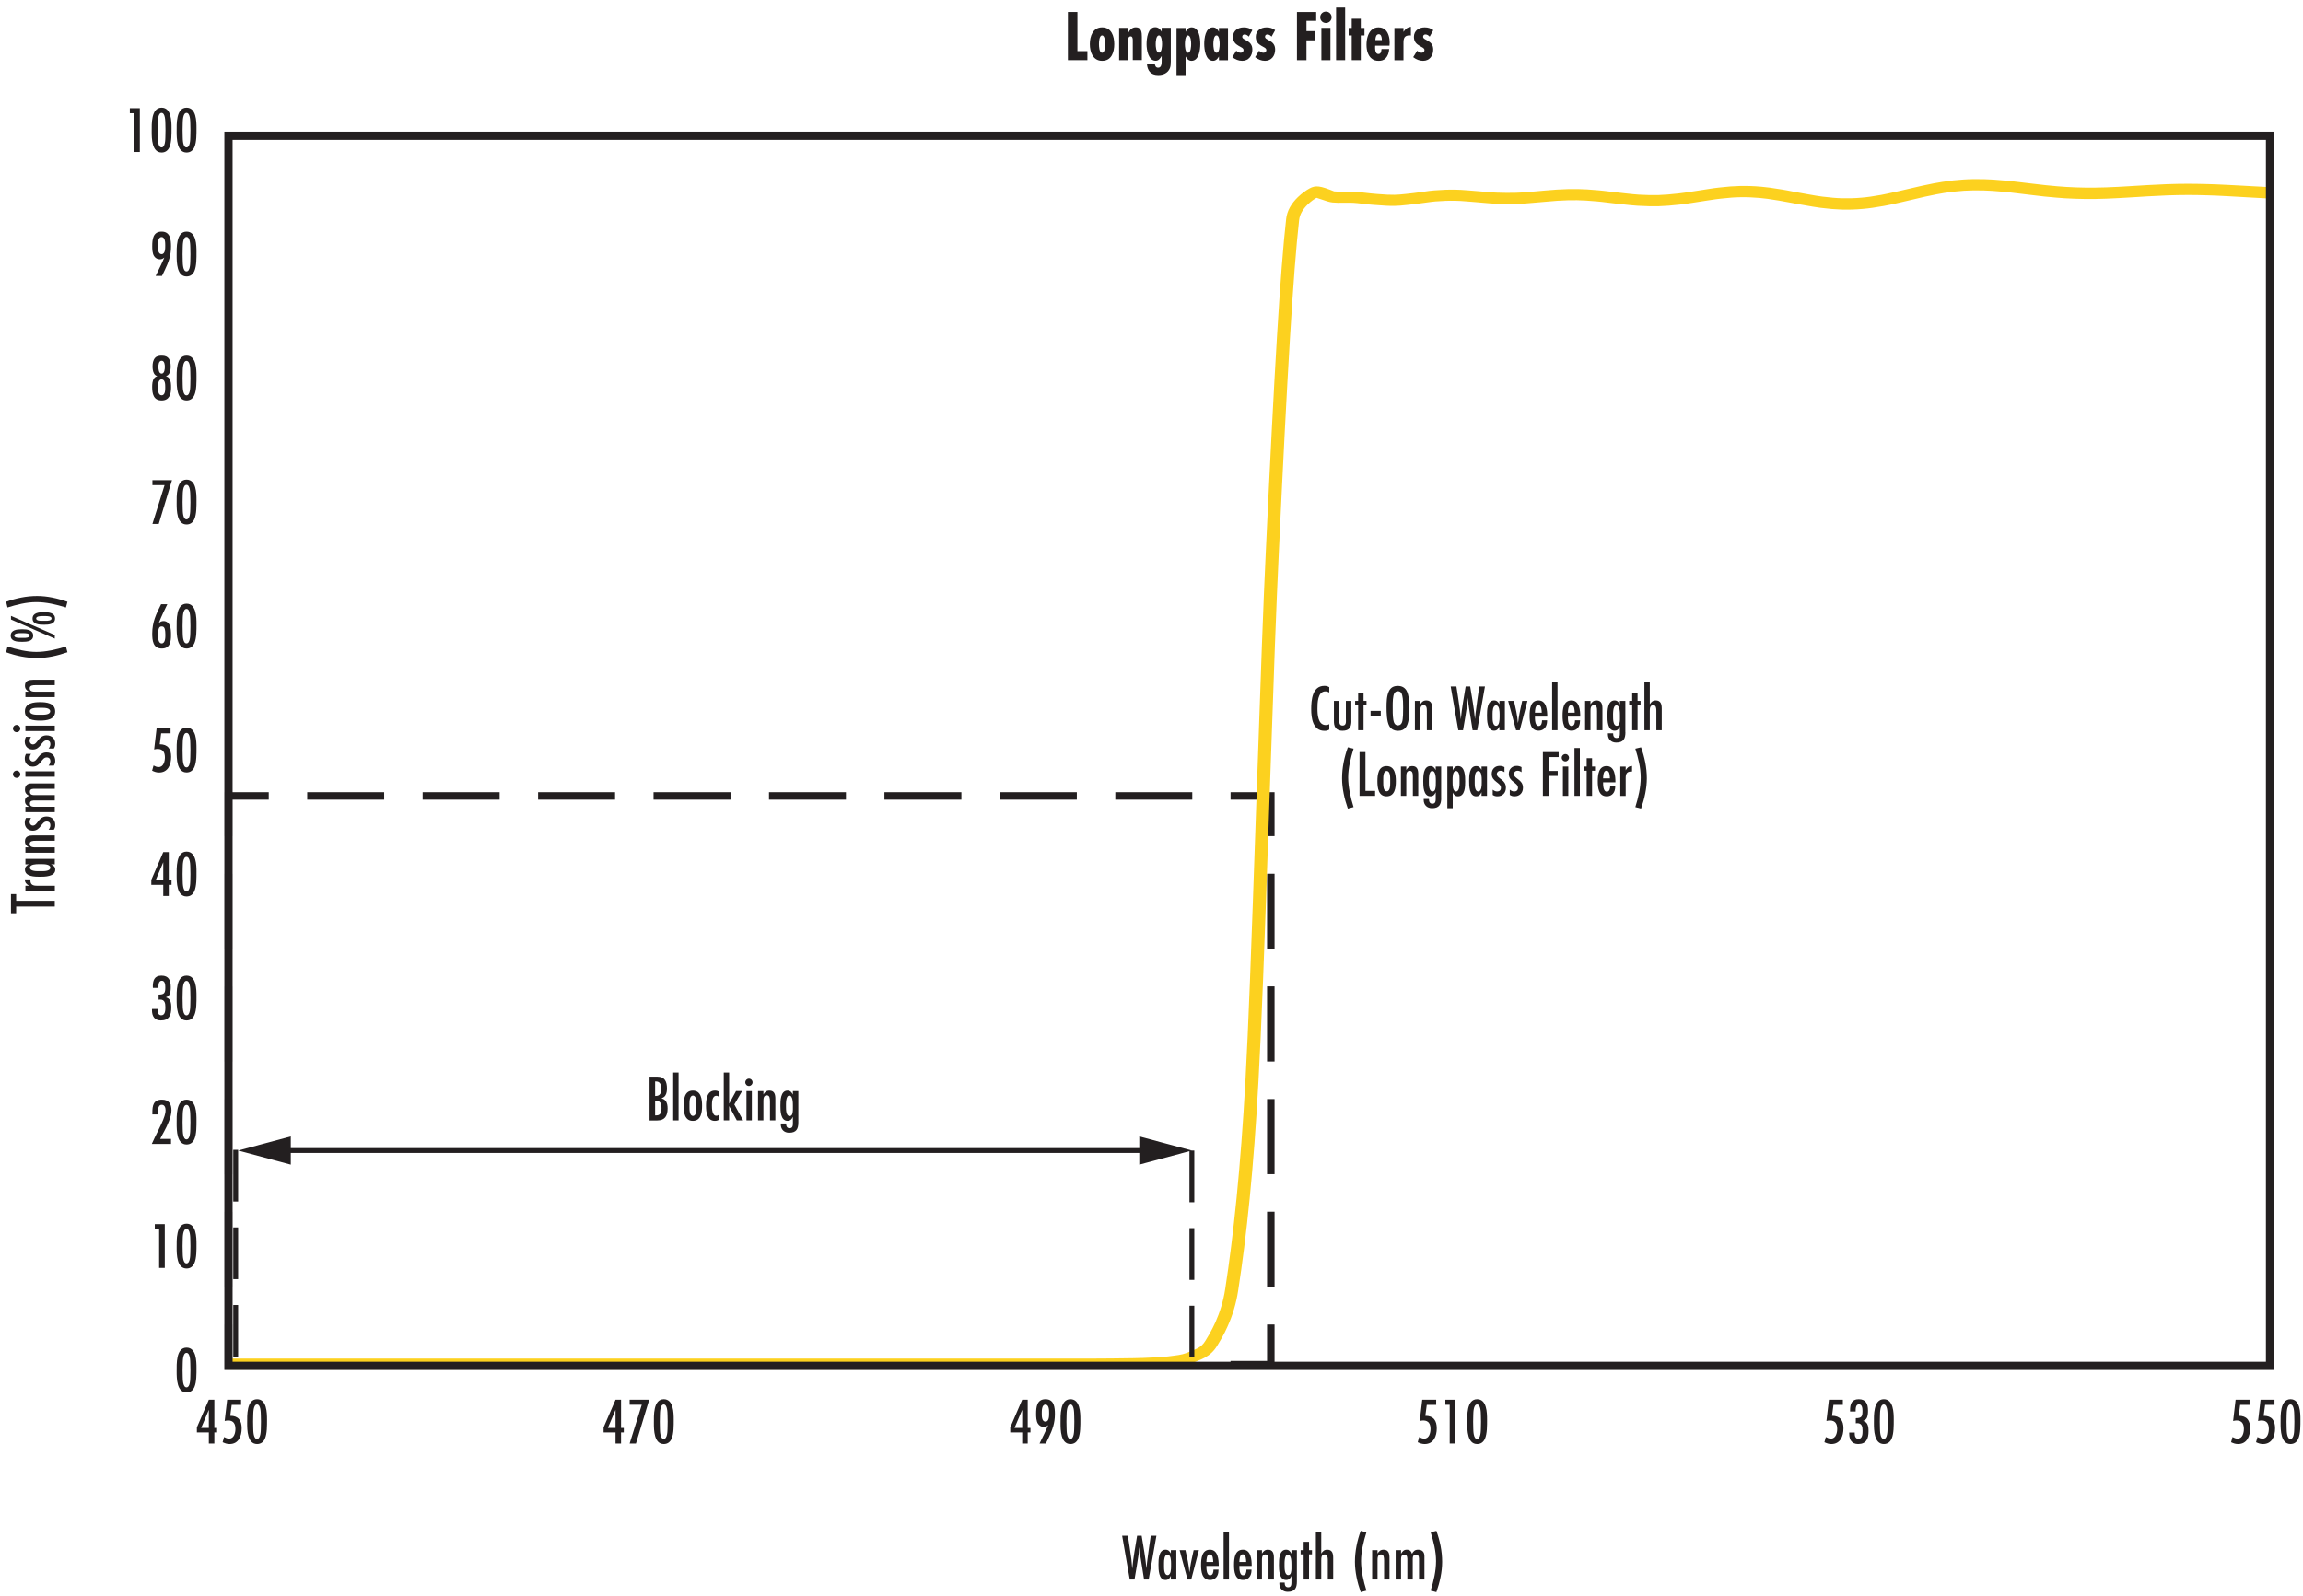 <?xml version="1.0" encoding="UTF-8"?>
<svg id="Layer_1" data-name="Layer 1" xmlns="http://www.w3.org/2000/svg" viewBox="0 0 350.7 243.09">
  <defs>
    <style>
      .cls-1 {
        stroke-width: 1.25px;
      }

      .cls-1, .cls-2, .cls-3, .cls-4, .cls-5, .cls-6, .cls-7 {
        fill: none;
      }

      .cls-1, .cls-3, .cls-4, .cls-5, .cls-6, .cls-7 {
        stroke: #231f20;
      }

      .cls-2, .cls-8, .cls-9 {
        stroke-width: 0px;
      }

      .cls-3 {
        stroke-dasharray: 0 0 11.44 5.72;
      }

      .cls-3, .cls-4, .cls-7 {
        stroke-miterlimit: 10;
        stroke-width: 1.14px;
      }

      .cls-8 {
        fill: #fcd11f;
      }

      .cls-9 {
        fill: #231f20;
      }

      .cls-5 {
        stroke-dasharray: 0 0 7.88 3.94;
      }

      .cls-5, .cls-6 {
        stroke-width: .74px;
      }

      .cls-7 {
        stroke-dasharray: 0 0 11.72 5.86;
      }
    </style>
  </defs>
  <g>
    <path class="cls-9" d="M20.43,23.15v-5.9h-.66v-.77h1.52v6.67h-.86Z"/>
    <path class="cls-9" d="M25.8,22.41c-.22.51-.62.82-1.19.82-1.49,0-1.51-2.14-1.51-3.19,0-1.11-.11-3.64,1.51-3.64,1.48,0,1.51,2.07,1.51,3.12,0,.86.02,2.11-.32,2.89ZM25.18,18.85c-.01-.39-.01-1.65-.58-1.65s-.57,1.27-.58,1.65c-.02.33-.02.65-.02.98s0,.69.02,1.03c.01.39.02,1.59.58,1.59s.57-1.21.58-1.59c.02-.34.02-.69.02-1.03s0-.65-.02-.98Z"/>
    <path class="cls-9" d="M29.6,22.41c-.22.51-.62.82-1.19.82-1.49,0-1.51-2.14-1.51-3.19,0-1.11-.11-3.64,1.51-3.64,1.48,0,1.51,2.07,1.51,3.12,0,.86.02,2.11-.32,2.89ZM28.98,18.85c-.01-.39-.01-1.65-.58-1.65s-.57,1.27-.58,1.65c-.02.33-.02.65-.02.98s0,.69.02,1.03c.01.39.02,1.59.58,1.59s.57-1.21.58-1.59c.02-.34.02-.69.02-1.03s0-.65-.02-.98Z"/>
  </g>
  <g>
    <path class="cls-9" d="M2.46,137.21h5.88v.88H2.46v1.02h-.79v-2.92h.79v1.02Z"/>
    <path class="cls-9" d="M4.63,133.95s0,.1,0,.15c0,.68.41.82,1.01.82h2.71v.82H3.87v-.82h.56c-.42-.25-.63-.47-.66-.97h.86Z"/>
    <path class="cls-9" d="M8.34,131.66h-.57c.38.17.64.36.64.82,0,1.06-1.62,1.07-2.36,1.07s-2.25-.02-2.25-1.08c0-.41.23-.63.58-.81h-.51v-.83h4.47v.83ZM5.87,131.63c-.35,0-1.32.02-1.32.53s.89.54,1.25.54h.61c.36,0,1.26-.02,1.26-.54s-.97-.53-1.32-.53h-.48Z"/>
    <path class="cls-9" d="M8.34,128.07h-2.9c-.43,0-.92.02-.92.48,0,.52.55.52.93.52h2.89v.82H3.87v-.82h.52c-.37-.23-.59-.46-.59-.92,0-.77.61-.9,1.24-.9h3.3v.82Z"/>
    <path class="cls-9" d="M4.73,124.59c-.14.18-.22.4-.22.63,0,.28.21.53.5.53.73,0,.81-1.38,2.08-1.38.78,0,1.32.49,1.32,1.28,0,.31-.05.46-.21.73h-.8c.16-.21.27-.41.27-.68,0-.35-.2-.57-.56-.57-.81,0-.9,1.4-2.12,1.4-.71,0-1.22-.48-1.22-1.2,0-.28.06-.5.19-.74h.77Z"/>
    <path class="cls-9" d="M8.34,120.15h-2.94c-.36,0-.85-.03-.85.46,0,.52.46.5.85.5h2.94v.82h-2.94c-.36,0-.85-.02-.85.47s.46.49.85.49h2.94v.82H3.87v-.82h.55c-.37-.21-.62-.42-.62-.87s.2-.65.62-.8c-.4-.21-.62-.45-.62-.93,0-.63.36-.96.98-.96h3.56v.82Z"/>
    <path class="cls-9" d="M3.09,117.93c0,.31-.25.56-.56.56s-.56-.25-.56-.56.26-.55.56-.55.56.25.56.55ZM8.34,118.31H3.87v-.82h4.47v.82Z"/>
    <path class="cls-9" d="M4.73,114.83c-.14.18-.22.4-.22.63,0,.28.21.53.5.53.73,0,.81-1.38,2.08-1.38.78,0,1.32.49,1.32,1.28,0,.31-.05.46-.21.73h-.8c.16-.21.27-.41.27-.68,0-.35-.2-.57-.56-.57-.81,0-.9,1.4-2.12,1.4-.71,0-1.22-.48-1.22-1.2,0-.28.06-.5.19-.74h.77Z"/>
    <path class="cls-9" d="M4.73,112.23c-.14.18-.22.4-.22.63,0,.28.21.53.5.53.73,0,.81-1.38,2.08-1.38.78,0,1.32.49,1.32,1.28,0,.31-.05.46-.21.73h-.8c.16-.21.27-.41.27-.68,0-.35-.2-.57-.56-.57-.81,0-.9,1.4-2.12,1.4-.71,0-1.22-.48-1.22-1.2,0-.28.06-.5.19-.74h.77Z"/>
    <path class="cls-9" d="M3.09,110.97c0,.31-.25.56-.56.56s-.56-.25-.56-.56.26-.55.56-.55.56.25.56.55ZM8.34,111.35H3.87v-.82h4.47v.82Z"/>
    <path class="cls-9" d="M8.4,108.36c0,1.26-1.33,1.4-2.3,1.4s-2.31-.13-2.31-1.4,1.34-1.41,2.31-1.41,2.3.14,2.3,1.41ZM5.83,107.81c-.36,0-1.28,0-1.28.53s.91.53,1.27.53h.54c.36,0,1.28,0,1.28-.53s-.91-.53-1.27-.53h-.54Z"/>
    <path class="cls-9" d="M8.34,104.36h-2.9c-.43,0-.92.02-.92.48,0,.52.55.52.93.52h2.89v.82H3.87v-.82h.52c-.37-.23-.59-.46-.59-.92,0-.77.61-.9,1.24-.9h3.3v.82Z"/>
    <path class="cls-9" d="M10.27,99.35c-1.49.52-3.07.88-4.61.88-1.65,0-3.24-.34-4.73-.88l.21-.87c1.38.43,2.94.82,4.39.82s3.03-.36,4.51-.82l.23.87Z"/>
    <path class="cls-9" d="M5.05,96.82c0,.86-.92.94-1.68.94-.82,0-1.74-.08-1.74-.94s.91-.97,1.74-.97c.77,0,1.68.1,1.68.97ZM8.34,96.72v.55l-6.67-2.91v-.55l6.67,2.91ZM3.09,96.44c-.24,0-.92.01-.92.36s.58.36.82.36h.65c.25,0,.87,0,.87-.36s-.69-.36-.93-.36h-.49ZM8.38,94.22c0,.86-.92.94-1.68.94-.82,0-1.74-.08-1.74-.94s.91-.97,1.74-.97c.77,0,1.68.1,1.68.97ZM6.43,93.84c-.24,0-.92.01-.92.36s.58.36.82.36h.65c.25,0,.87,0,.87-.36s-.69-.36-.93-.36h-.49Z"/>
    <path class="cls-9" d="M10.04,92.53c-1.48-.46-3-.82-4.51-.82s-3.01.39-4.39.82l-.21-.87c1.49-.54,3.08-.88,4.73-.88,1.54,0,3.12.36,4.61.88l-.23.87Z"/>
  </g>
  <g>
    <path class="cls-9" d="M174.92,240.59h-.7c-.18-1.13-.37-2.25-.54-3.38-.03-.22-.07-.45-.1-.67-.04-.3-.06-.6-.09-.9-.02.31-.04.62-.08.93-.18,1.34-.42,2.68-.65,4.02h-.72l-1.16-6.67h.87c.18,1.19.38,2.37.53,3.56.06.49.09.97.14,1.46.15-1.69.47-3.35.74-5.02h.69c.27,1.65.57,3.3.73,4.97.02-.32.06-.65.1-.97.16-1.34.37-2.67.56-4h.86l-1.18,6.67Z"/>
    <path class="cls-9" d="M178.3,240.59v-.57c-.17.38-.36.64-.82.64-1.06,0-1.07-1.62-1.07-2.36s.02-2.25,1.08-2.25c.41,0,.63.23.81.58v-.51h.83v4.47h-.83ZM178.33,238.12c0-.35-.02-1.32-.53-1.32s-.54.89-.54,1.25v.61c0,.36.02,1.26.54,1.26s.53-.97.53-1.32v-.48Z"/>
    <path class="cls-9" d="M181.4,240.59h-.56l-1.21-4.47h.89c.25,1.12.52,2.23.6,3.38.07-.27.09-.55.13-.82.13-.86.34-1.71.52-2.56h.8l-1.17,4.47Z"/>
    <path class="cls-9" d="M183.71,238.52c0,.39,0,1.43.57,1.43.44,0,.51-.54.51-.87h.77c-.01.32-.03.61-.17.9-.21.44-.63.68-1.12.68-1.26,0-1.37-1.33-1.37-2.29s.11-2.32,1.35-2.32,1.34,1.54,1.34,2.47h-1.88ZM184.75,237.92c-.02-.35-.02-1.17-.52-1.17s-.5.83-.52,1.17h1.04Z"/>
    <path class="cls-9" d="M186.33,240.59v-7.29h.82v7.29h-.82Z"/>
    <path class="cls-9" d="M188.73,238.52c0,.39,0,1.43.57,1.43.44,0,.51-.54.51-.87h.77c0,.32-.03.61-.17.9-.21.44-.63.68-1.12.68-1.26,0-1.37-1.33-1.37-2.29s.11-2.32,1.35-2.32,1.34,1.54,1.34,2.47h-1.88ZM189.77,237.92c-.02-.35-.02-1.17-.52-1.17s-.5.83-.52,1.17h1.04Z"/>
    <path class="cls-9" d="M193.17,240.59v-2.9c-.01-.43-.02-.92-.48-.92-.52,0-.52.55-.52.93v2.89h-.82v-4.47h.82v.52c.23-.37.46-.59.92-.59.77,0,.9.61.9,1.24v3.3h-.82Z"/>
    <path class="cls-9" d="M197.49,240.89c0,1.01-.31,1.58-1.4,1.58-.76,0-1.27-.5-1.27-1.26,0-.05.01-.1.01-.15h.8c0,.37.09.72.53.72.48,0,.5-.41.5-.78v-.96c-.16.37-.38.62-.81.62-1.07,0-1.09-1.54-1.09-2.29s0-2.32,1.09-2.32c.43,0,.62.26.81.61v-.54h.83v4.77ZM196.12,236.8c-.57,0-.51,1.32-.51,1.71s0,1.41.56,1.41c.45,0,.47-.61.49-.94,0-.23,0-.45,0-.68,0-.38,0-1.5-.55-1.5Z"/>
    <path class="cls-9" d="M199.34,236.76v3.83h-.82v-3.83h-.46v-.64h.46v-1.27h.82v1.27h.45v.64h-.45Z"/>
    <path class="cls-9" d="M202.2,240.59v-2.98c-.01-.35-.02-.84-.48-.84-.52,0-.52.55-.52.93v2.89h-.82v-7.29h.82v3.34c.23-.37.46-.59.92-.59.77,0,.9.61.9,1.24v3.3h-.82Z"/>
    <path class="cls-9" d="M207.21,242.52c-.52-1.49-.88-3.07-.88-4.61,0-1.65.34-3.24.88-4.73l.87.21c-.43,1.38-.82,2.94-.82,4.39s.36,3.03.82,4.51l-.87.23Z"/>
    <path class="cls-9" d="M210.77,240.59v-2.9c-.01-.43-.02-.92-.48-.92-.52,0-.52.55-.52.93v2.89h-.82v-4.47h.82v.52c.23-.37.46-.59.92-.59.77,0,.9.61.9,1.24v3.3h-.82Z"/>
    <path class="cls-9" d="M216.09,240.59v-2.94c0-.36.03-.85-.46-.85-.52,0-.5.46-.5.85v2.94h-.82v-2.94c0-.36.02-.85-.47-.85s-.49.46-.49.85v2.94h-.82v-4.47h.82v.55c.21-.37.42-.62.87-.62s.65.2.8.62c.21-.4.45-.62.93-.62.63,0,.96.36.96.98v3.56h-.82Z"/>
    <path class="cls-9" d="M217.86,242.29c.46-1.48.82-3,.82-4.51s-.39-3.01-.82-4.39l.87-.21c.54,1.49.88,3.08.88,4.73,0,1.54-.36,3.12-.88,4.61l-.87-.23Z"/>
  </g>
  <g>
    <path class="cls-9" d="M162.62,9.17V1.83h1.45v5.96h1.52v1.38h-2.97Z"/>
    <path class="cls-9" d="M167.83,9.27c-1.41,0-1.87-1.36-1.87-2.55s.46-2.55,1.87-2.55,1.85,1.33,1.85,2.55-.4,2.55-1.85,2.55ZM167.83,5.4c-.45,0-.48,1-.48,1.32s.03,1.32.48,1.32.46-1.02.46-1.32-.03-1.32-.46-1.32Z"/>
    <path class="cls-9" d="M172.5,9.17v-3.01c0-.22-.01-.62-.33-.62-.4,0-.37.51-.37.78v2.85h-1.38v-4.92h1.38v.77c.24-.47.59-.86,1.17-.86.85,0,.91.79.91,1.45v3.55h-1.38Z"/>
    <path class="cls-9" d="M178.28,9.48c0,.34-.01.62-.14.94-.31.73-1.01,1.02-1.76,1.02-1.18,0-1.64-.69-1.73-1.71h1.21c.02.24.11.59.51.59.52,0,.53-.67.53-1.05v-.73c-.22.36-.45.72-.92.72-1.11,0-1.38-1.67-1.38-2.51s.17-2.6,1.32-2.6c.47,0,.76.3.98.68v-.59h1.39v5.23ZM176.49,5.4c-.46,0-.5.99-.5,1.31s.03,1.31.5,1.31c.43,0,.47-1.01.47-1.31s-.04-1.31-.47-1.31Z"/>
    <path class="cls-9" d="M180.54,4.86c.18-.39.47-.69.92-.69,1.16,0,1.32,1.67,1.32,2.53s-.2,2.57-1.33,2.57c-.44,0-.71-.3-.91-.66v2.83h-1.38v-7.18h1.38v.6ZM180.9,5.4c-.43,0-.46,1.02-.46,1.32s.03,1.32.47,1.32.48-1.01.48-1.32-.03-1.32-.5-1.32Z"/>
    <path class="cls-9" d="M185.62,9.17v-.56c-.2.36-.47.66-.91.66-1.13,0-1.33-1.74-1.33-2.57s.17-2.53,1.32-2.53c.45,0,.75.31.92.69v-.6h1.38v4.92h-1.38ZM185.25,5.4c-.45,0-.48,1.01-.48,1.32s.03,1.32.5,1.32c.43,0,.46-1.02.46-1.32s-.03-1.32-.47-1.32Z"/>
    <path class="cls-9" d="M190.17,5.58c-.19-.18-.37-.33-.65-.33-.21,0-.35.14-.35.35,0,.59,1.54.47,1.54,1.96,0,.94-.56,1.71-1.55,1.71-.57,0-1.06-.22-1.5-.56l.6-.98c.2.17.41.31.67.31.24,0,.44-.15.44-.41,0-.62-1.61-.53-1.61-2.01,0-.95.76-1.45,1.64-1.45.52,0,.89.12,1.31.42l-.55,1Z"/>
    <path class="cls-9" d="M193.64,5.58c-.19-.18-.37-.33-.65-.33-.21,0-.35.14-.35.35,0,.59,1.54.47,1.54,1.96,0,.94-.56,1.71-1.55,1.71-.57,0-1.06-.22-1.5-.56l.6-.98c.2.17.41.31.67.31.24,0,.44-.15.44-.41,0-.62-1.61-.53-1.61-2.01,0-.95.76-1.45,1.64-1.45.52,0,.89.12,1.31.42l-.55,1Z"/>
    <path class="cls-9" d="M198.95,3.18v1.56h1.33v1.4h-1.33v3.03h-1.45V1.83h2.93v1.35h-1.47Z"/>
    <path class="cls-9" d="M201.91,3.51c-.48,0-.87-.39-.87-.87s.38-.87.87-.87.87.39.87.87-.39.87-.87.87ZM201.22,9.17v-4.92h1.38v4.92h-1.38Z"/>
    <path class="cls-9" d="M203.46,9.17V1.15h1.38v8.02h-1.38Z"/>
    <path class="cls-9" d="M207.22,5.4v3.77h-1.38v-3.77h-.47v-1.14h.47v-1.4h1.38v1.4h.56v1.14h-.56Z"/>
    <path class="cls-9" d="M211.54,7.47c-.01.52-.22,1.09-.53,1.41-.34.34-.71.39-1.07.39-.41,0-.8-.07-1.18-.44-.37-.37-.67-1.01-.67-1.99,0-.85.21-1.72.71-2.22.33-.33.71-.45,1.12-.45.5,0,.83.18,1.06.4.46.44.64,1.24.64,1.91,0,.15-.01.32-.03.48h-2.18c-.01.08-.01.18-.01.27,0,.32.04.7.2.87.08.09.18.13.29.13s.21-.03.28-.09c.15-.13.2-.52.21-.67h1.17ZM210.43,6.11c0-.29-.07-.67-.22-.8-.08-.07-.18-.1-.25-.1-.12,0-.23.05-.31.13-.14.15-.21.53-.21.77h.99Z"/>
    <path class="cls-9" d="M214.86,5.41c-.07-.01-.13-.02-.2-.02-.83,0-.94.46-.94,1.18v2.61h-1.38v-4.92h1.38v.6c.31-.45.57-.69,1.13-.78v1.33Z"/>
    <path class="cls-9" d="M217.71,5.58c-.19-.18-.37-.33-.65-.33-.21,0-.35.14-.35.35,0,.59,1.54.47,1.54,1.96,0,.94-.56,1.71-1.55,1.71-.57,0-1.06-.22-1.5-.56l.61-.98c.2.17.41.31.67.31.24,0,.44-.15.44-.41,0-.62-1.61-.53-1.61-2.01,0-.95.76-1.45,1.64-1.45.52,0,.89.12,1.31.42l-.55,1Z"/>
  </g>
  <g>
    <path class="cls-9" d="M23.7,42.03c.44-.93.93-1.84,1.32-2.8-.22.18-.39.27-.68.27-.37,0-.68-.18-.88-.49-.26-.41-.28-1.02-.28-1.49,0-1.03.1-2.24,1.43-2.24s1.43,1.25,1.43,2.28c0,1.37-.37,2.37-.95,3.58-.14.3-.28.6-.43.89h-.96ZM24.6,36.11c-.58,0-.56.97-.56,1.37s.01,1.23.56,1.23c.58,0,.56-.92.56-1.32s0-1.28-.56-1.28Z"/>
    <path class="cls-9" d="M29.6,41.29c-.22.51-.62.82-1.19.82-1.49,0-1.51-2.14-1.51-3.19,0-1.11-.11-3.64,1.51-3.64,1.48,0,1.51,2.07,1.51,3.12,0,.86.02,2.11-.32,2.89ZM28.98,37.74c-.01-.39-.01-1.65-.58-1.65s-.57,1.27-.58,1.65c-.02.33-.02.65-.02.98s0,.69.02,1.03c.01.39.02,1.59.58,1.59s.57-1.21.58-1.59c.02-.34.02-.69.02-1.03s0-.65-.02-.98Z"/>
  </g>
  <g>
    <path class="cls-9" d="M24.61,61c-1.25,0-1.44-1.04-1.44-2.06,0-.42.03-.94.28-1.3.14-.19.29-.27.51-.34-.25-.1-.39-.19-.52-.43-.17-.31-.21-.71-.21-1.06,0-.45.07-.95.38-1.3.27-.3.67-.34,1.05-.34,1.06,0,1.33.72,1.33,1.65,0,.35-.04.74-.21,1.05-.13.24-.27.33-.51.43.22.08.36.15.5.34.28.38.28.96.28,1.41,0,.99-.26,1.95-1.44,1.95ZM24.61,57.79c-.57,0-.55.89-.55,1.28s.02,1.14.55,1.14c.57,0,.55-.85.55-1.25s-.01-1.17-.55-1.17ZM24.61,54.95c-.44,0-.49.61-.49.93s.05,1.03.49,1.03.49-.7.49-1.03-.05-.93-.49-.93Z"/>
    <path class="cls-9" d="M29.6,60.18c-.22.51-.62.82-1.19.82-1.49,0-1.51-2.14-1.51-3.19,0-1.11-.11-3.64,1.51-3.64,1.48,0,1.51,2.07,1.51,3.12,0,.86.02,2.11-.32,2.89ZM28.98,56.62c-.01-.39-.01-1.65-.58-1.65s-.57,1.27-.58,1.65c-.02.33-.02.65-.02.98s0,.69.02,1.03c.01.39.02,1.59.58,1.59s.57-1.21.58-1.59c.02-.34.02-.69.02-1.03s0-.65-.02-.98Z"/>
  </g>
  <g>
    <path class="cls-9" d="M24.17,79.81h-.96l1.85-5.91h-1.85v-.76h2.98l-2.02,6.67Z"/>
    <path class="cls-9" d="M29.6,79.07c-.22.51-.62.82-1.19.82-1.49,0-1.51-2.14-1.51-3.19,0-1.11-.11-3.64,1.51-3.64,1.48,0,1.51,2.07,1.51,3.12,0,.86.02,2.11-.32,2.89ZM28.98,75.51c-.01-.39-.01-1.65-.58-1.65s-.57,1.27-.58,1.65c-.02.33-.02.65-.02.98s0,.69.02,1.03c.01.39.02,1.59.58,1.59s.57-1.21.58-1.59c.02-.34.02-.69.02-1.03s0-.65-.02-.98Z"/>
  </g>
  <g>
    <path class="cls-9" d="M25.48,92.03c-.2.44-.41.86-.62,1.29-.25.52-.47,1.05-.68,1.58.23-.19.41-.3.72-.3.41,0,.74.24.92.6.21.42.22,1.06.22,1.53,0,1.02-.15,2.05-1.41,2.05-1.34,0-1.45-1.24-1.45-2.28,0-1.74.59-2.96,1.35-4.47h.95ZM25.06,95.72c-.09-.21-.21-.3-.44-.3s-.35.09-.43.3c-.1.26-.13.69-.13.97,0,.38.01,1.31.56,1.31s.56-.91.56-1.29c0-.27-.02-.74-.12-.99Z"/>
    <path class="cls-9" d="M29.6,97.96c-.22.51-.62.82-1.19.82-1.49,0-1.51-2.14-1.51-3.19,0-1.11-.11-3.64,1.51-3.64,1.48,0,1.51,2.07,1.51,3.12,0,.86.02,2.11-.32,2.89ZM28.98,94.4c-.01-.39-.01-1.65-.58-1.65s-.57,1.27-.58,1.65c-.02.33-.02.65-.02.98s0,.69.02,1.03c.01.39.02,1.59.58,1.59s.57-1.21.58-1.59c.02-.34.02-.69.02-1.03s0-.65-.02-.98Z"/>
  </g>
  <g>
    <path class="cls-9" d="M24.32,113.37c1.25,0,1.74.73,1.74,1.91s-.47,2.39-1.84,2.39c-.41,0-.69-.11-1.06-.28l.22-.79c.26.14.48.24.78.24.75,0,.95-.89.95-1.48,0-.74-.29-1.28-1.1-1.28-.18,0-.36.03-.54.08l.38-3.24h2.12v.78h-1.43l-.22,1.67Z"/>
    <path class="cls-9" d="M29.6,116.84c-.22.51-.62.82-1.19.82-1.49,0-1.51-2.14-1.51-3.19,0-1.11-.11-3.64,1.51-3.64,1.48,0,1.51,2.07,1.51,3.12,0,.86.02,2.11-.32,2.89ZM28.98,113.29c-.01-.39-.01-1.65-.58-1.65s-.57,1.27-.58,1.65c-.02.33-.02.65-.02.98s0,.69.02,1.03c.01.39.02,1.59.58,1.59s.57-1.21.58-1.59c.02-.34.02-.69.02-1.03s0-.65-.02-.98Z"/>
  </g>
  <g>
    <path class="cls-9" d="M25.7,134.78v1.69h-.84v-1.69h-1.82v-.76l1.82-4.22h.84v4.3h.42v.68h-.42ZM24.86,131.34l-1.17,2.76h1.17v-2.76Z"/>
    <path class="cls-9" d="M29.6,135.73c-.22.51-.62.82-1.19.82-1.49,0-1.51-2.14-1.51-3.19,0-1.11-.11-3.64,1.51-3.64,1.48,0,1.51,2.07,1.51,3.12,0,.86.02,2.11-.32,2.89ZM28.98,132.17c-.01-.39-.01-1.65-.58-1.65s-.57,1.27-.58,1.65c-.02.33-.02.65-.02.98s0,.69.02,1.03c.01.39.02,1.59.58,1.59s.57-1.21.58-1.59c.02-.34.02-.69.02-1.03s0-.65-.02-.98Z"/>
  </g>
  <g>
    <path class="cls-9" d="M23.27,150.32c0-.95.21-1.71,1.32-1.71s1.41.74,1.41,1.74c0,.39-.02.88-.24,1.21-.13.19-.3.28-.5.36.27.09.46.19.61.44.19.33.21.76.21,1.13,0,1.11-.32,1.95-1.58,1.95-.99,0-1.36-.67-1.36-1.58,0-.06,0-.11.01-.17h.84c0,.07,0,.14,0,.21,0,.35.15.75.56.75.63,0,.63-.8.63-1.25,0-.58-.09-1.14-.8-1.14-.08,0-.15,0-.23.02v-.78c.9,0,1.02-.26,1.02-1.11,0-.36-.04-1-.53-1-.54,0-.51.71-.51,1.09h-.85v-.16Z"/>
    <path class="cls-9" d="M29.6,154.62c-.22.51-.62.82-1.19.82-1.49,0-1.51-2.14-1.51-3.19,0-1.11-.11-3.64,1.51-3.64,1.48,0,1.51,2.07,1.51,3.12,0,.86.02,2.11-.32,2.89ZM28.98,151.06c-.01-.39-.01-1.65-.58-1.65s-.57,1.27-.58,1.65c-.02.33-.02.65-.02.98s0,.69.02,1.03c.01.39.02,1.59.58,1.59s.57-1.21.58-1.59c.02-.34.02-.69.02-1.03s0-.65-.02-.98Z"/>
  </g>
  <g>
    <path class="cls-9" d="M23.2,169.49c0-1.09.15-1.99,1.46-1.99,1.05,0,1.45.66,1.45,1.63s-.63,2.31-1.1,3.18c-.21.39-.43.77-.62,1.17h1.65v.77h-2.93c.29-.67.62-1.31.94-1.97.36-.74.75-1.49,1-2.28.09-.29.16-.59.16-.9,0-.37-.13-.82-.58-.82-.68,0-.56,1.04-.55,1.47h-.88v-.26Z"/>
    <path class="cls-9" d="M29.6,173.51c-.22.51-.62.82-1.19.82-1.49,0-1.51-2.14-1.51-3.19,0-1.11-.11-3.64,1.51-3.64,1.48,0,1.51,2.07,1.51,3.12,0,.86.02,2.11-.32,2.89ZM28.98,169.95c-.01-.39-.01-1.65-.58-1.65s-.57,1.27-.58,1.65c-.02.33-.02.65-.02.98s0,.69.02,1.03c.01.39.02,1.59.58,1.59s.57-1.21.58-1.59c.02-.34.02-.69.02-1.03s0-.65-.02-.98Z"/>
  </g>
  <g>
    <path class="cls-9" d="M24.23,193.13v-5.9h-.66v-.77h1.52v6.67h-.86Z"/>
    <path class="cls-9" d="M29.6,192.4c-.22.51-.62.82-1.19.82-1.49,0-1.51-2.14-1.51-3.19,0-1.11-.11-3.64,1.51-3.64,1.48,0,1.51,2.07,1.51,3.12,0,.86.02,2.11-.32,2.89ZM28.98,188.84c-.01-.39-.01-1.65-.58-1.65s-.57,1.27-.58,1.65c-.02.33-.02.65-.02.98s0,.69.02,1.03c.01.39.02,1.59.58,1.59s.57-1.21.58-1.59c.02-.34.02-.69.02-1.03s0-.65-.02-.98Z"/>
  </g>
  <path class="cls-9" d="M29.6,211.28c-.22.51-.62.82-1.19.82-1.49,0-1.51-2.14-1.51-3.19,0-1.11-.11-3.64,1.51-3.64,1.48,0,1.51,2.07,1.51,3.12,0,.86.02,2.11-.32,2.89ZM28.98,207.72c-.01-.39-.01-1.65-.58-1.65s-.57,1.27-.58,1.65c-.02.33-.02.65-.02.98s0,.69.02,1.03c.01.39.02,1.59.58,1.59s.57-1.21.58-1.59c.02-.34.02-.69.02-1.03s0-.65-.02-.98Z"/>
  <g>
    <path class="cls-9" d="M32.64,218.19v1.69h-.84v-1.69h-1.82v-.76l1.82-4.22h.84v4.3h.42v.68h-.42ZM31.8,214.75l-1.17,2.76h1.17v-2.76Z"/>
    <path class="cls-9" d="M35.06,215.66c1.25,0,1.74.73,1.74,1.91s-.47,2.39-1.84,2.39c-.41,0-.69-.11-1.06-.28l.22-.79c.26.14.48.24.78.24.75,0,.95-.89.95-1.48,0-.74-.29-1.28-1.1-1.28-.18,0-.36.03-.54.08l.38-3.24h2.12v.78h-1.43l-.22,1.67Z"/>
    <path class="cls-9" d="M40.34,219.14c-.22.51-.62.82-1.19.82-1.49,0-1.51-2.14-1.51-3.19,0-1.11-.11-3.64,1.51-3.64,1.48,0,1.51,2.07,1.51,3.12,0,.86.02,2.11-.32,2.89ZM39.72,215.58c-.01-.39-.01-1.65-.58-1.65s-.57,1.27-.58,1.65c-.02.33-.02.65-.02.98s0,.69.02,1.03c.01.39.02,1.59.58,1.59s.57-1.21.58-1.59c.02-.34.02-.69.02-1.03s0-.65-.02-.98Z"/>
  </g>
  <g>
    <path class="cls-9" d="M94.57,218.19v1.69h-.84v-1.69h-1.82v-.76l1.82-4.22h.84v4.3h.42v.68h-.42ZM93.73,214.75l-1.17,2.76h1.17v-2.76Z"/>
    <path class="cls-9" d="M96.84,219.88h-.96l1.85-5.91h-1.85v-.76h2.98l-2.02,6.67Z"/>
    <path class="cls-9" d="M102.27,219.14c-.22.51-.62.82-1.19.82-1.49,0-1.51-2.14-1.51-3.19,0-1.11-.11-3.64,1.51-3.64,1.48,0,1.51,2.07,1.51,3.12,0,.86.02,2.11-.32,2.89ZM101.65,215.58c-.01-.39-.01-1.65-.58-1.65s-.57,1.27-.58,1.65c-.02.33-.02.65-.02.98s0,.69.02,1.03c.01.39.02,1.59.58,1.59s.57-1.21.58-1.59c.02-.34.02-.69.02-1.03s0-.65-.02-.98Z"/>
  </g>
  <g>
    <path class="cls-9" d="M156.5,218.19v1.69h-.84v-1.69h-1.82v-.76l1.82-4.22h.84v4.3h.42v.68h-.42ZM155.66,214.75l-1.17,2.76h1.17v-2.76Z"/>
    <path class="cls-9" d="M158.3,219.88c.44-.93.93-1.84,1.32-2.8-.22.18-.39.27-.68.27-.37,0-.68-.18-.88-.49-.26-.41-.28-1.02-.28-1.49,0-1.03.1-2.24,1.43-2.24s1.43,1.25,1.43,2.28c0,1.37-.37,2.37-.95,3.58-.14.3-.28.6-.43.89h-.96ZM159.2,213.95c-.58,0-.56.97-.56,1.37s.01,1.23.56,1.23c.58,0,.56-.92.56-1.32s0-1.28-.56-1.28Z"/>
    <path class="cls-9" d="M164.2,219.14c-.22.51-.62.82-1.19.82-1.49,0-1.51-2.14-1.51-3.19,0-1.11-.11-3.64,1.51-3.64,1.48,0,1.51,2.07,1.51,3.12,0,.86.02,2.11-.32,2.89ZM163.58,215.58c-.01-.39-.01-1.65-.58-1.65s-.57,1.27-.58,1.65c-.02.33-.02.65-.02.98s0,.69.02,1.03c.01.39.02,1.59.58,1.59s.57-1.21.58-1.59c.02-.34.02-.69.02-1.03s0-.65-.02-.98Z"/>
  </g>
  <g>
    <path class="cls-9" d="M217.05,215.66c1.25,0,1.74.73,1.74,1.91s-.47,2.39-1.84,2.39c-.41,0-.69-.11-1.06-.28l.22-.79c.26.14.48.24.78.24.75,0,.95-.89.95-1.48,0-.74-.29-1.28-1.1-1.28-.18,0-.36.03-.54.08l.38-3.24h2.12v.78h-1.43l-.22,1.67Z"/>
    <path class="cls-9" d="M220.76,219.88v-5.9h-.66v-.77h1.52v6.67h-.86Z"/>
    <path class="cls-9" d="M226.13,219.14c-.22.51-.62.82-1.19.82-1.49,0-1.51-2.14-1.51-3.19,0-1.11-.11-3.64,1.51-3.64,1.48,0,1.51,2.07,1.51,3.12,0,.86.02,2.11-.32,2.89ZM225.51,215.58c-.01-.39-.01-1.65-.58-1.65s-.57,1.27-.58,1.65c-.02.33-.02.65-.02.98s0,.69.02,1.03c.01.39.02,1.59.58,1.59s.57-1.21.58-1.59c.02-.34.02-.69.02-1.03s0-.65-.02-.98Z"/>
  </g>
  <g>
    <path class="cls-9" d="M340.91,215.66c1.25,0,1.74.73,1.74,1.91s-.47,2.39-1.84,2.39c-.41,0-.69-.11-1.06-.28l.22-.79c.26.14.48.24.78.24.75,0,.95-.89.95-1.48,0-.74-.29-1.28-1.1-1.28-.18,0-.36.03-.54.08l.38-3.24h2.12v.78h-1.43l-.22,1.67Z"/>
    <path class="cls-9" d="M344.71,215.66c1.25,0,1.74.73,1.74,1.91s-.47,2.39-1.84,2.39c-.41,0-.69-.11-1.06-.28l.22-.79c.26.14.48.24.78.24.75,0,.95-.89.95-1.48,0-.74-.29-1.28-1.1-1.28-.18,0-.36.03-.54.08l.38-3.24h2.12v.78h-1.43l-.22,1.67Z"/>
    <path class="cls-9" d="M349.99,219.14c-.22.51-.62.82-1.19.82-1.49,0-1.51-2.14-1.51-3.19,0-1.11-.11-3.64,1.51-3.64,1.48,0,1.51,2.07,1.51,3.12,0,.86.02,2.11-.32,2.89ZM349.37,215.58c-.01-.39-.01-1.65-.58-1.65s-.57,1.27-.58,1.65c-.02.33-.02.65-.02.98s0,.69.02,1.03c.01.39.02,1.59.58,1.59s.57-1.21.58-1.59c.02-.34.02-.69.02-1.03s0-.65-.02-.98Z"/>
  </g>
  <g>
    <path class="cls-9" d="M278.98,215.66c1.25,0,1.74.73,1.74,1.91s-.47,2.39-1.84,2.39c-.41,0-.69-.11-1.06-.28l.22-.79c.26.14.48.24.78.24.75,0,.95-.89.95-1.48,0-.74-.29-1.28-1.1-1.28-.18,0-.36.03-.54.08l.38-3.24h2.12v.78h-1.43l-.22,1.67Z"/>
    <path class="cls-9" d="M281.73,214.84c0-.95.21-1.71,1.32-1.71s1.41.74,1.41,1.74c0,.39-.02.88-.24,1.21-.13.19-.3.28-.5.36.27.09.46.19.61.44.19.33.21.76.21,1.13,0,1.11-.32,1.95-1.58,1.95-.99,0-1.36-.67-1.36-1.58,0-.06,0-.11,0-.17h.84c0,.07,0,.14,0,.21,0,.35.15.75.56.75.63,0,.63-.8.63-1.25,0-.58-.09-1.14-.8-1.14-.08,0-.15,0-.23.02v-.78c.9,0,1.02-.26,1.02-1.11,0-.36-.04-1-.53-1-.54,0-.51.71-.51,1.09h-.85v-.16Z"/>
    <path class="cls-9" d="M288.06,219.14c-.22.51-.62.82-1.19.82-1.49,0-1.51-2.14-1.51-3.19,0-1.11-.11-3.64,1.51-3.64,1.48,0,1.51,2.07,1.51,3.12,0,.86.02,2.11-.32,2.89ZM287.44,215.58c-.01-.39-.01-1.65-.58-1.65s-.57,1.27-.58,1.65c-.02.33-.02.65-.02.98s0,.69.02,1.03c.01.39.02,1.59.58,1.59s.57-1.21.58-1.59c.02-.34.02-.69.02-1.03s0-.65-.02-.98Z"/>
  </g>
  <g>
    <polyline class="cls-4" points="193.52 201.75 193.52 207.87 187.39 207.87"/>
    <line class="cls-7" x1="181.53" y1="207.87" x2="43.85" y2="207.87"/>
    <polyline class="cls-4" points="40.92 207.87 34.79 207.87 34.79 201.75"/>
    <line class="cls-3" x1="34.79" y1="196.03" x2="34.79" y2="130.23"/>
    <polyline class="cls-4" points="34.79 127.36 34.79 121.24 40.92 121.24"/>
    <line class="cls-7" x1="46.78" y1="121.24" x2="184.46" y2="121.24"/>
    <polyline class="cls-4" points="187.39 121.24 193.52 121.24 193.52 127.36"/>
    <line class="cls-3" x1="193.52" y1="133.09" x2="193.52" y2="198.89"/>
  </g>
  <path class="cls-8" d="M345.57,28.5c-.64-.03-1.15-.06-2.3-.12-1.13-.06-1.4-.08-2.01-.11-.98-.06-1.43-.08-1.88-.1-1.6-.08-2.27-.11-3.12-.13-1.15-.03-2.16-.05-3.13-.05-.99,0-2.02.02-3.14.06-.81.03-1.45.06-2.89.14-.68.04-1.03.06-1.83.11-.75.05-1.09.07-1.5.09-.9.05-1.05.06-1.24.07-.74.04-1.29.07-1.83.08-1.2.04-2.14.05-3.05.04-1.01-.01-2.02-.05-3.04-.11-.88-.05-1.75-.13-3.05-.26-.53-.05-.95-.1-1.91-.22-.58-.07-.84-.1-1.17-.14-2.02-.24-2.51-.3-3.13-.35-1.42-.13-2.26-.19-3.17-.21-1.14-.03-2.19-.02-3.2.05-1.01.06-2.07.18-3.2.36-.88.13-1.57.27-3.12.6-.54.12-.94.21-1.82.42-.67.16-.97.23-1.34.31-1.89.43-2.41.54-3.05.66-1.22.22-2.12.35-2.99.42-1,.09-1.99.11-2.96.09-.88-.02-1.81-.11-2.98-.25-.64-.08-1.16-.17-2.33-.38-1.01-.18-1.3-.23-1.72-.31-1.19-.23-1.59-.31-2.1-.39-1.63-.26-2.31-.36-3.18-.43-1.11-.1-2.18-.13-3.22-.11-.95.02-1.89.09-3.2.24-.48.05-.96.12-1.6.22-1.03.16-1.26.2-1.54.24-2.06.32-2.51.38-3.06.44-1.21.14-2.12.21-3,.24-.92.03-1.89,0-2.99-.06-.62-.04-1.12-.09-2.26-.22-1.12-.12-1.4-.16-2.02-.23-.93-.12-1.35-.16-1.87-.21-1.34-.12-2.25-.18-3.18-.19-.95-.02-1.9.01-3.18.08-.53.03-.96.07-1.9.15-.62.06-.89.08-1.23.11-1.17.1-1.34.11-1.55.13-.59.05-1.05.07-1.49.09-.97.03-1.97.02-3.01-.02-.51-.02-.92-.05-1.87-.14-.59-.05-.86-.08-1.2-.1q-1.06-.09-1.23-.1c-.82-.07-1.37-.1-1.94-.11-1.04-.02-2.11.02-3.21.11-.53.04-.94.09-1.86.23-.64.09-.93.13-1.27.17-.98.11-1.1.13-1.24.14-.73.08-1.25.12-1.75.13-.69.01-1.25-.02-2.55-.12-.81-.06-1.11-.1-1.81-.18-.86-.1-1.25-.14-1.75-.17-.39-.02-.75-.03-1.33-.02-.95.02-1.31.01-1.72-.03-2.09-.84-2.8-.97-3.76-.44-.5.28-1.14.72-1.75,1.31-.99.96-1.65,2.06-1.79,3.3-.91,8.01-1.82,23.48-3.1,50.68-.4,8.39-.71,17.02-1.43,37.87-.84,24.44-1.21,34.28-1.67,42.7-.74,13.36-1.81,23.53-3.09,31.81-.28,1.82-.8,3.49-1.49,5.04-.27.59-.55,1.14-.85,1.68-.44.75-.66,1.12-.66,1.11-.33.55-.71.9-1.21,1.17-.65.3-1.16.5-1.09.47-.94.41-1.41.51-2.54.65-1.3.18-1.85.21-3.09.27-.86.04-1.19.05-1.55.07-.44.01-.8.02-1.6.04-1.21.02-1.81.03-3.16.04-1.15,0-1.76.01-3.15.02-.64,0-.98,0-1.35,0-.52,0-.93,0-1.86,0-.96,0-1.57,0-2.94,0q-.88,0-1.4,0c-.57,0-1.03,0-2.06,0q-1.68,0-2.32,0c-2.32,0-3.01,0-3.87,0q-1.29,0-1.55,0-.77,0-1.55,0-1.55,0-3.1,0c-.86,0-1.55,0-3.1,0q-2.07,0-3.1,0c-1.55,0-2.24,0-3.1,0q-2.07,0-3.1,0-2.07,0-3.1,0h-12.39q-2.07,0-3.1,0h-1.55q-.77,0-1.55,0h-4.34q-.93,0-1.86,0H34.74l-.03,1.67h69.18q.93,0,1.86,0h3.3q1.81,0,2.58,0h1.55q1.03,0,2.07,0h13.42q1.03,0,2.07,0,2.07,0,3.1,0h4.13q1.03,0,2.07,0c2.58,0,3.27,0,4.13,0q1.55,0,3.1,0,.77,0,1.55,0,1.03,0,1.55,0c.86,0,1.55,0,3.1,0q1.42,0,2.07,0c2.07,0,2.52,0,3.1,0q1.22,0,1.4,0c1.37,0,1.97,0,2.73,0,1.14,0,1.55,0,2.07,0q1.19,0,1.35,0c1.39,0,2.01,0,2.79-.01,1.74-.01,2.35-.02,3.11-.03,1.26-.02,1.62-.03,2.08-.04,1.2-.05,1.32-.05,1.59-.07,1.32-.06,1.91-.1,2.67-.21,1.95-.24,2.58-.37,3.41-.74,1.16-.47,1.39-.58,1.62-.71.78-.43,1.4-1,1.89-1.81.43-.71.56-.93.68-1.15.33-.58.63-1.17.91-1.81.75-1.67,1.3-3.46,1.6-5.41,1.29-8.32,2.37-18.54,3.1-31.95.46-8.44.84-18.27,1.67-42.73.71-20.84,1.03-29.47,1.43-37.85,1.28-27.16,2.19-42.63,3.09-50.59.1-.85.57-1.65,1.31-2.36.48-.47.98-.81,1.34-1.01,1.63.55,1.95.66,2.43.71.54.05.95.06,1.86.04.67-.01.97,0,1.29.01.43.03.79.06,1.6.16.73.09,1.06.12,1.47.15,1.8.14,2.42.17,3.21.16.59-.01,1.17-.06,1.97-.15.89-.1,1.04-.12,1.24-.14.38-.04.68-.08,1.35-.18.87-.12,1.25-.17,1.71-.21,1.03-.08,2.02-.12,2.98-.1.5,0,1.01.04,1.78.1.79.07.99.08,1.25.1.32.02.57.05,1.15.1.98.09,1.42.12,1.98.15,1.1.05,2.15.06,3.19.03.49-.01.98-.04,1.6-.09,1.17-.09,1.34-.11,1.55-.13.36-.03.64-.05,1.27-.11.91-.09,1.31-.12,1.8-.15,1.23-.07,2.13-.1,3.01-.08.86.01,1.73.07,3.01.18.49.04.89.09,1.79.2.64.08.93.11,1.29.15,1.95.22,2.48.27,3.15.31,1.17.07,2.21.09,3.2.07.96-.03,1.92-.11,3.2-.25.59-.07,1.06-.13,2.11-.3,1.32-.2,1.55-.23,2.07-.32,1.13-.17,1.58-.24,2.02-.28,1.25-.14,2.13-.21,2.99-.22.96-.02,1.95.02,2.97.11.79.07,1.44.16,2.91.4.57.09.96.16,1.83.33.73.14,1.04.2,1.35.25,1.92.34,2.46.43,3.15.52,1.25.16,2.24.24,3.21.27,1.07.03,2.14,0,3.23-.1.96-.08,1.92-.22,3.2-.45.69-.12,1.23-.24,2.45-.52,1.08-.24,1.39-.32,2.07-.48.86-.21,1.24-.3,1.71-.4,1.55-.33,2.21-.46,3.03-.59,1.07-.16,2.05-.27,2.99-.33.94-.06,1.92-.07,2.99-.04.85.02,1.65.08,3.02.2.59.05,1.06.11,2.14.24,1.25.15,1.5.18,2.08.25.98.12,1.41.17,1.96.23,1.33.13,2.23.21,3.15.27,1.06.06,2.11.1,3.16.11.94.01,1.91,0,3.15-.05.56-.02,1.13-.04,1.89-.09q.96-.05,1.24-.07c.43-.02.76-.04,1.52-.09.79-.05,1.14-.07,1.57-.1,1.66-.09,2.29-.12,3.07-.15,1.09-.04,2.09-.06,3.06-.06.95,0,1.94.01,3.06.05.83.02,1.49.05,2.99.13.53.03.97.05,1.62.09.94.05,1.21.07,1.55.09,1.95.11,2.46.14,3.11.17.66.03-.75.05-.18.07-.38-.57.98-1.14.99-1.71-.23,0-.46-.02-.7-.03Z"/>
  <g>
    <path class="cls-9" d="M202.42,111.13c-.27.16-.42.19-.73.19-1.78,0-2.02-1.94-2.02-3.31s.17-3.54,2-3.54c.31,0,.48.05.75.2v.81c-.18-.1-.37-.17-.58-.17-1.21,0-1.22,1.8-1.22,2.65s.07,2.48,1.27,2.48c.2,0,.35-.04.53-.13v.82Z"/>
    <path class="cls-9" d="M205.79,109.78c0,.99-.3,1.53-1.37,1.53-.41,0-.78-.11-1.04-.45-.23-.3-.25-.71-.25-1.08v-3.02h.82v2.68c0,.1,0,.21,0,.31,0,.37.02.77.5.77.62,0,.5-.66.5-1.08v-2.68h.83v3.02Z"/>
    <path class="cls-9" d="M207.64,107.4v3.83h-.82v-3.83h-.46v-.64h.46v-1.27h.82v1.27h.45v.64h-.45Z"/>
    <path class="cls-9" d="M210.26,109.06h-1.55v-.78h1.55v.78Z"/>
    <path class="cls-9" d="M214.51,109.59c-.16.98-.51,1.73-1.62,1.73-.57,0-1.06-.24-1.34-.75-.38-.69-.41-2.04-.41-2.83s.02-1.74.36-2.45c.28-.58.73-.81,1.37-.81.56,0,1.02.22,1.31.71.41.71.43,2.01.43,2.83,0,.53-.02,1.05-.1,1.57ZM213.53,105.92c-.08-.36-.26-.63-.66-.63-.24,0-.39.09-.52.28-.27.38-.27,1.47-.27,1.94,0,.7-.02,1.42.09,2.11.07.41.21.87.71.87.32,0,.51-.19.62-.48.18-.51.17-1.66.17-2.24,0-.61,0-1.25-.14-1.85Z"/>
    <path class="cls-9" d="M217.28,111.23v-2.9c0-.43-.02-.92-.48-.92-.52,0-.52.55-.52.93v2.89h-.82v-4.47h.82v.52c.23-.37.46-.59.92-.59.77,0,.9.61.9,1.24v3.3h-.82Z"/>
    <path class="cls-9" d="M224.95,111.23h-.7c-.18-1.13-.37-2.25-.54-3.38-.03-.22-.07-.45-.1-.67-.04-.3-.06-.6-.09-.9-.02.31-.04.62-.08.93-.18,1.34-.42,2.68-.65,4.02h-.72l-1.16-6.67h.87c.18,1.19.38,2.37.53,3.56.06.49.09.97.14,1.46.15-1.69.47-3.35.74-5.02h.69c.27,1.65.57,3.3.73,4.97.02-.32.06-.65.1-.97.16-1.34.37-2.67.56-4h.86l-1.18,6.67Z"/>
    <path class="cls-9" d="M228.33,111.23v-.57c-.17.38-.36.64-.82.64-1.06,0-1.07-1.62-1.07-2.36s.02-2.25,1.08-2.25c.41,0,.63.23.81.58v-.51h.83v4.47h-.83ZM228.36,108.76c0-.35-.02-1.32-.53-1.32s-.54.89-.54,1.25v.61c0,.36.02,1.26.54,1.26s.53-.97.53-1.32v-.48Z"/>
    <path class="cls-9" d="M231.43,111.23h-.56l-1.21-4.47h.89c.25,1.12.52,2.23.6,3.38.07-.27.09-.55.13-.82.13-.86.34-1.71.52-2.56h.8l-1.17,4.47Z"/>
    <path class="cls-9" d="M233.74,109.16c0,.39,0,1.43.57,1.43.44,0,.51-.54.51-.87h.77c0,.32-.03.61-.17.9-.21.44-.63.68-1.12.68-1.26,0-1.37-1.33-1.37-2.29s.11-2.32,1.35-2.32,1.34,1.54,1.34,2.47h-1.88ZM234.78,108.56c-.02-.35-.02-1.17-.52-1.17s-.5.83-.52,1.17h1.04Z"/>
    <path class="cls-9" d="M236.36,111.23v-7.29h.82v7.29h-.82Z"/>
    <path class="cls-9" d="M238.76,109.16c0,.39,0,1.43.57,1.43.44,0,.51-.54.51-.87h.77c-.01.32-.03.61-.17.9-.21.44-.63.68-1.12.68-1.26,0-1.37-1.33-1.37-2.29s.11-2.32,1.35-2.32,1.34,1.54,1.34,2.47h-1.88ZM239.8,108.56c-.02-.35-.02-1.17-.52-1.17s-.5.83-.52,1.17h1.04Z"/>
    <path class="cls-9" d="M243.2,111.23v-2.9c0-.43-.02-.92-.48-.92-.52,0-.52.55-.52.93v2.89h-.82v-4.47h.82v.52c.23-.37.46-.59.92-.59.77,0,.9.61.9,1.24v3.3h-.82Z"/>
    <path class="cls-9" d="M247.52,111.53c0,1.01-.31,1.58-1.4,1.58-.76,0-1.27-.5-1.27-1.26,0-.05,0-.1,0-.15h.8c0,.37.09.72.53.72.48,0,.5-.41.5-.78v-.96c-.16.37-.38.62-.81.62-1.07,0-1.09-1.54-1.09-2.29s.01-2.32,1.09-2.32c.43,0,.62.26.81.61v-.54h.83v4.77ZM246.15,107.44c-.57,0-.51,1.32-.51,1.71s.01,1.41.56,1.41c.45,0,.47-.61.49-.94,0-.23,0-.45,0-.68,0-.38,0-1.5-.55-1.5Z"/>
    <path class="cls-9" d="M249.37,107.4v3.83h-.82v-3.83h-.46v-.64h.46v-1.27h.82v1.27h.45v.64h-.45Z"/>
    <path class="cls-9" d="M252.23,111.23v-2.98c-.01-.35-.02-.84-.48-.84-.52,0-.52.55-.52.93v2.89h-.82v-7.29h.82v3.34c.23-.37.46-.59.92-.59.77,0,.9.61.9,1.24v3.3h-.82Z"/>
    <path class="cls-9" d="M205.25,123.17c-.52-1.49-.88-3.07-.88-4.61,0-1.65.34-3.24.88-4.73l.87.21c-.43,1.38-.82,2.94-.82,4.39s.36,3.03.82,4.51l-.87.23Z"/>
    <path class="cls-9" d="M207.03,121.23v-6.67h.9v5.91h1.47v.76h-2.37Z"/>
    <path class="cls-9" d="M211.15,121.3c-1.26,0-1.4-1.33-1.4-2.3s.13-2.31,1.4-2.31,1.41,1.34,1.41,2.31-.14,2.3-1.41,2.3ZM211.7,118.72c0-.36,0-1.28-.53-1.28s-.53.91-.53,1.27v.54c0,.36,0,1.28.53,1.28s.53-.91.53-1.27v-.54Z"/>
    <path class="cls-9" d="M215.15,121.23v-2.9c0-.43-.02-.92-.48-.92-.52,0-.52.55-.52.93v2.89h-.82v-4.47h.82v.52c.23-.37.46-.59.92-.59.77,0,.9.61.9,1.24v3.3h-.82Z"/>
    <path class="cls-9" d="M219.47,121.53c0,1.01-.31,1.58-1.4,1.58-.76,0-1.27-.5-1.27-1.26,0-.05,0-.1,0-.15h.8c0,.37.09.72.53.72.48,0,.5-.41.5-.78v-.96c-.16.37-.38.62-.81.62-1.07,0-1.09-1.54-1.09-2.29s0-2.32,1.09-2.32c.43,0,.62.26.81.61v-.54h.83v4.77ZM218.1,117.44c-.57,0-.51,1.32-.51,1.71s0,1.41.56,1.41c.45,0,.47-.61.49-.94.01-.23.01-.45.01-.68,0-.38,0-1.5-.55-1.5Z"/>
    <path class="cls-9" d="M221.22,117.34c.17-.38.37-.65.83-.65,1.06,0,1.07,1.62,1.07,2.36s-.02,2.25-1.1,2.25c-.42,0-.62-.22-.8-.57v2.38h-.82v-6.35h.82v.58ZM222.26,118.69c0-.36-.02-1.25-.54-1.25s-.52.98-.52,1.33v.46c0,.35.02,1.33.52,1.33s.54-.9.54-1.26v-.61Z"/>
    <path class="cls-9" d="M225.61,121.23v-.57c-.17.38-.36.64-.82.64-1.06,0-1.07-1.62-1.07-2.36s.02-2.25,1.08-2.25c.41,0,.63.23.81.58v-.51h.83v4.47h-.83ZM225.64,118.76c0-.35-.02-1.32-.53-1.32s-.54.89-.54,1.25v.61c0,.36.02,1.26.54,1.26s.53-.97.53-1.32v-.48Z"/>
    <path class="cls-9" d="M229.1,117.62c-.18-.14-.4-.22-.63-.22-.28,0-.53.21-.53.5,0,.73,1.38.81,1.38,2.08,0,.78-.49,1.32-1.28,1.32-.31,0-.46-.05-.73-.21v-.8c.21.16.41.27.68.27.35,0,.57-.2.57-.56,0-.81-1.4-.9-1.4-2.12,0-.71.48-1.22,1.2-1.22.28,0,.5.06.74.19v.77Z"/>
    <path class="cls-9" d="M231.7,117.62c-.18-.14-.4-.22-.63-.22-.28,0-.53.21-.53.5,0,.73,1.38.81,1.38,2.08,0,.78-.49,1.32-1.28,1.32-.31,0-.46-.05-.73-.21v-.8c.21.16.41.27.68.27.35,0,.57-.2.57-.56,0-.81-1.4-.9-1.4-2.12,0-.71.48-1.22,1.2-1.22.28,0,.5.06.74.19v.77Z"/>
    <path class="cls-9" d="M235.85,115.32v2.11h1.36v.76h-1.36v3.04h-.9v-6.67h2.4v.76h-1.5Z"/>
    <path class="cls-9" d="M238.38,115.98c-.31,0-.56-.25-.56-.56s.25-.56.56-.56.55.26.55.56-.25.56-.55.56ZM238,121.23v-4.47h.82v4.47h-.82Z"/>
    <path class="cls-9" d="M239.76,121.23v-7.29h.82v7.29h-.82Z"/>
    <path class="cls-9" d="M242.44,117.4v3.83h-.82v-3.83h-.46v-.64h.46v-1.27h.82v1.27h.45v.64h-.45Z"/>
    <path class="cls-9" d="M244.12,119.16c0,.39,0,1.43.57,1.43.44,0,.51-.54.51-.87h.77c0,.32-.03.61-.17.9-.21.44-.63.68-1.12.68-1.26,0-1.37-1.33-1.37-2.29s.11-2.32,1.35-2.32,1.34,1.54,1.34,2.47h-1.88ZM245.16,118.56c-.02-.35-.02-1.17-.52-1.17s-.5.83-.52,1.17h1.04Z"/>
    <path class="cls-9" d="M248.53,117.52s-.1,0-.15,0c-.68,0-.82.41-.82,1.01v2.71h-.82v-4.47h.82v.56c.25-.42.47-.63.97-.66v.86Z"/>
    <path class="cls-9" d="M249.03,122.94c.46-1.48.82-3,.82-4.51s-.39-3.01-.82-4.39l.87-.21c.54,1.49.88,3.08.88,4.73,0,1.54-.36,3.12-.88,4.61l-.87-.23Z"/>
  </g>
  <g>
    <path class="cls-9" d="M100.13,164c1.12,0,1.43.79,1.43,1.78,0,.37-.04.77-.25,1.09-.15.23-.33.32-.59.41.21.08.43.18.59.35.29.31.35.8.35,1.21,0,1.08-.38,1.83-1.57,1.83h-1.18v-6.67h1.22ZM99.82,166.94c.77,0,.87-.51.87-1.16,0-.52-.16-1.05-.78-1.05h-.15v2.21h.06ZM99.76,169.9c.19,0,.39,0,.56-.08.37-.17.41-.66.41-1.01,0-.73-.15-1.16-.97-1.16v2.25Z"/>
    <path class="cls-9" d="M102.51,170.66v-7.29h.82v7.29h-.82Z"/>
    <path class="cls-9" d="M105.5,170.73c-1.26,0-1.4-1.33-1.4-2.3s.13-2.31,1.4-2.31,1.41,1.34,1.41,2.31-.14,2.3-1.41,2.3ZM106.05,168.16c0-.36,0-1.28-.53-1.28s-.53.91-.53,1.27v.54c0,.36,0,1.28.53,1.28s.53-.91.53-1.27v-.54Z"/>
    <path class="cls-9" d="M109.5,170.55c-.24.14-.39.18-.66.18-1.19,0-1.33-1.38-1.33-2.28s.11-2.33,1.35-2.33c.26,0,.41.04.64.16v.84c-.11-.14-.23-.21-.41-.21-.67,0-.68,1.01-.68,1.48s.02,1.56.67,1.56c.17,0,.29-.06.42-.17v.77Z"/>
    <path class="cls-9" d="M112.2,170.66l-1.17-2.18v2.18h-.82v-7.29h.82v4.75l1.05-1.93h.93l-1.19,2.04,1.34,2.43h-.96Z"/>
    <path class="cls-9" d="M114.05,165.42c-.31,0-.56-.25-.56-.56s.25-.56.56-.56.55.26.55.56-.25.56-.55.56ZM113.67,170.66v-4.47h.82v4.47h-.82Z"/>
    <path class="cls-9" d="M117.25,170.66v-2.9c-.01-.43-.02-.92-.48-.92-.52,0-.52.55-.52.93v2.89h-.82v-4.47h.82v.52c.23-.37.46-.59.92-.59.77,0,.9.61.9,1.24v3.3h-.82Z"/>
    <path class="cls-9" d="M121.57,170.96c0,1.01-.31,1.58-1.4,1.58-.76,0-1.27-.5-1.27-1.26,0-.05.01-.1.01-.15h.8c0,.37.09.72.53.72.48,0,.5-.41.5-.78v-.96c-.16.37-.38.62-.81.62-1.07,0-1.09-1.54-1.09-2.29s0-2.32,1.09-2.32c.43,0,.62.26.81.61v-.54h.83v4.77ZM120.2,166.88c-.57,0-.51,1.32-.51,1.71s0,1.41.56,1.41c.45,0,.47-.61.49-.94,0-.23,0-.45,0-.68,0-.38,0-1.5-.55-1.5Z"/>
  </g>
  <g>
    <line class="cls-6" x1="42.82" y1="175.25" x2="174.95" y2="175.25"/>
    <polygon class="cls-9" points="44.28 177.4 36.27 175.25 44.28 173.1 44.28 177.4"/>
    <polygon class="cls-9" points="173.49 177.4 181.5 175.25 173.49 173.1 173.49 177.4"/>
  </g>
  <line class="cls-5" x1="35.89" y1="175.14" x2="35.89" y2="208.9"/>
  <line class="cls-5" x1="181.5" y1="175.25" x2="181.5" y2="209.01"/>
  <rect class="cls-2" x="35.37" y="23.15" width="310.31" height="184.58"/>
  <rect class="cls-1" x="34.79" y="20.68" width="310.89" height="187.37"/>
</svg>
